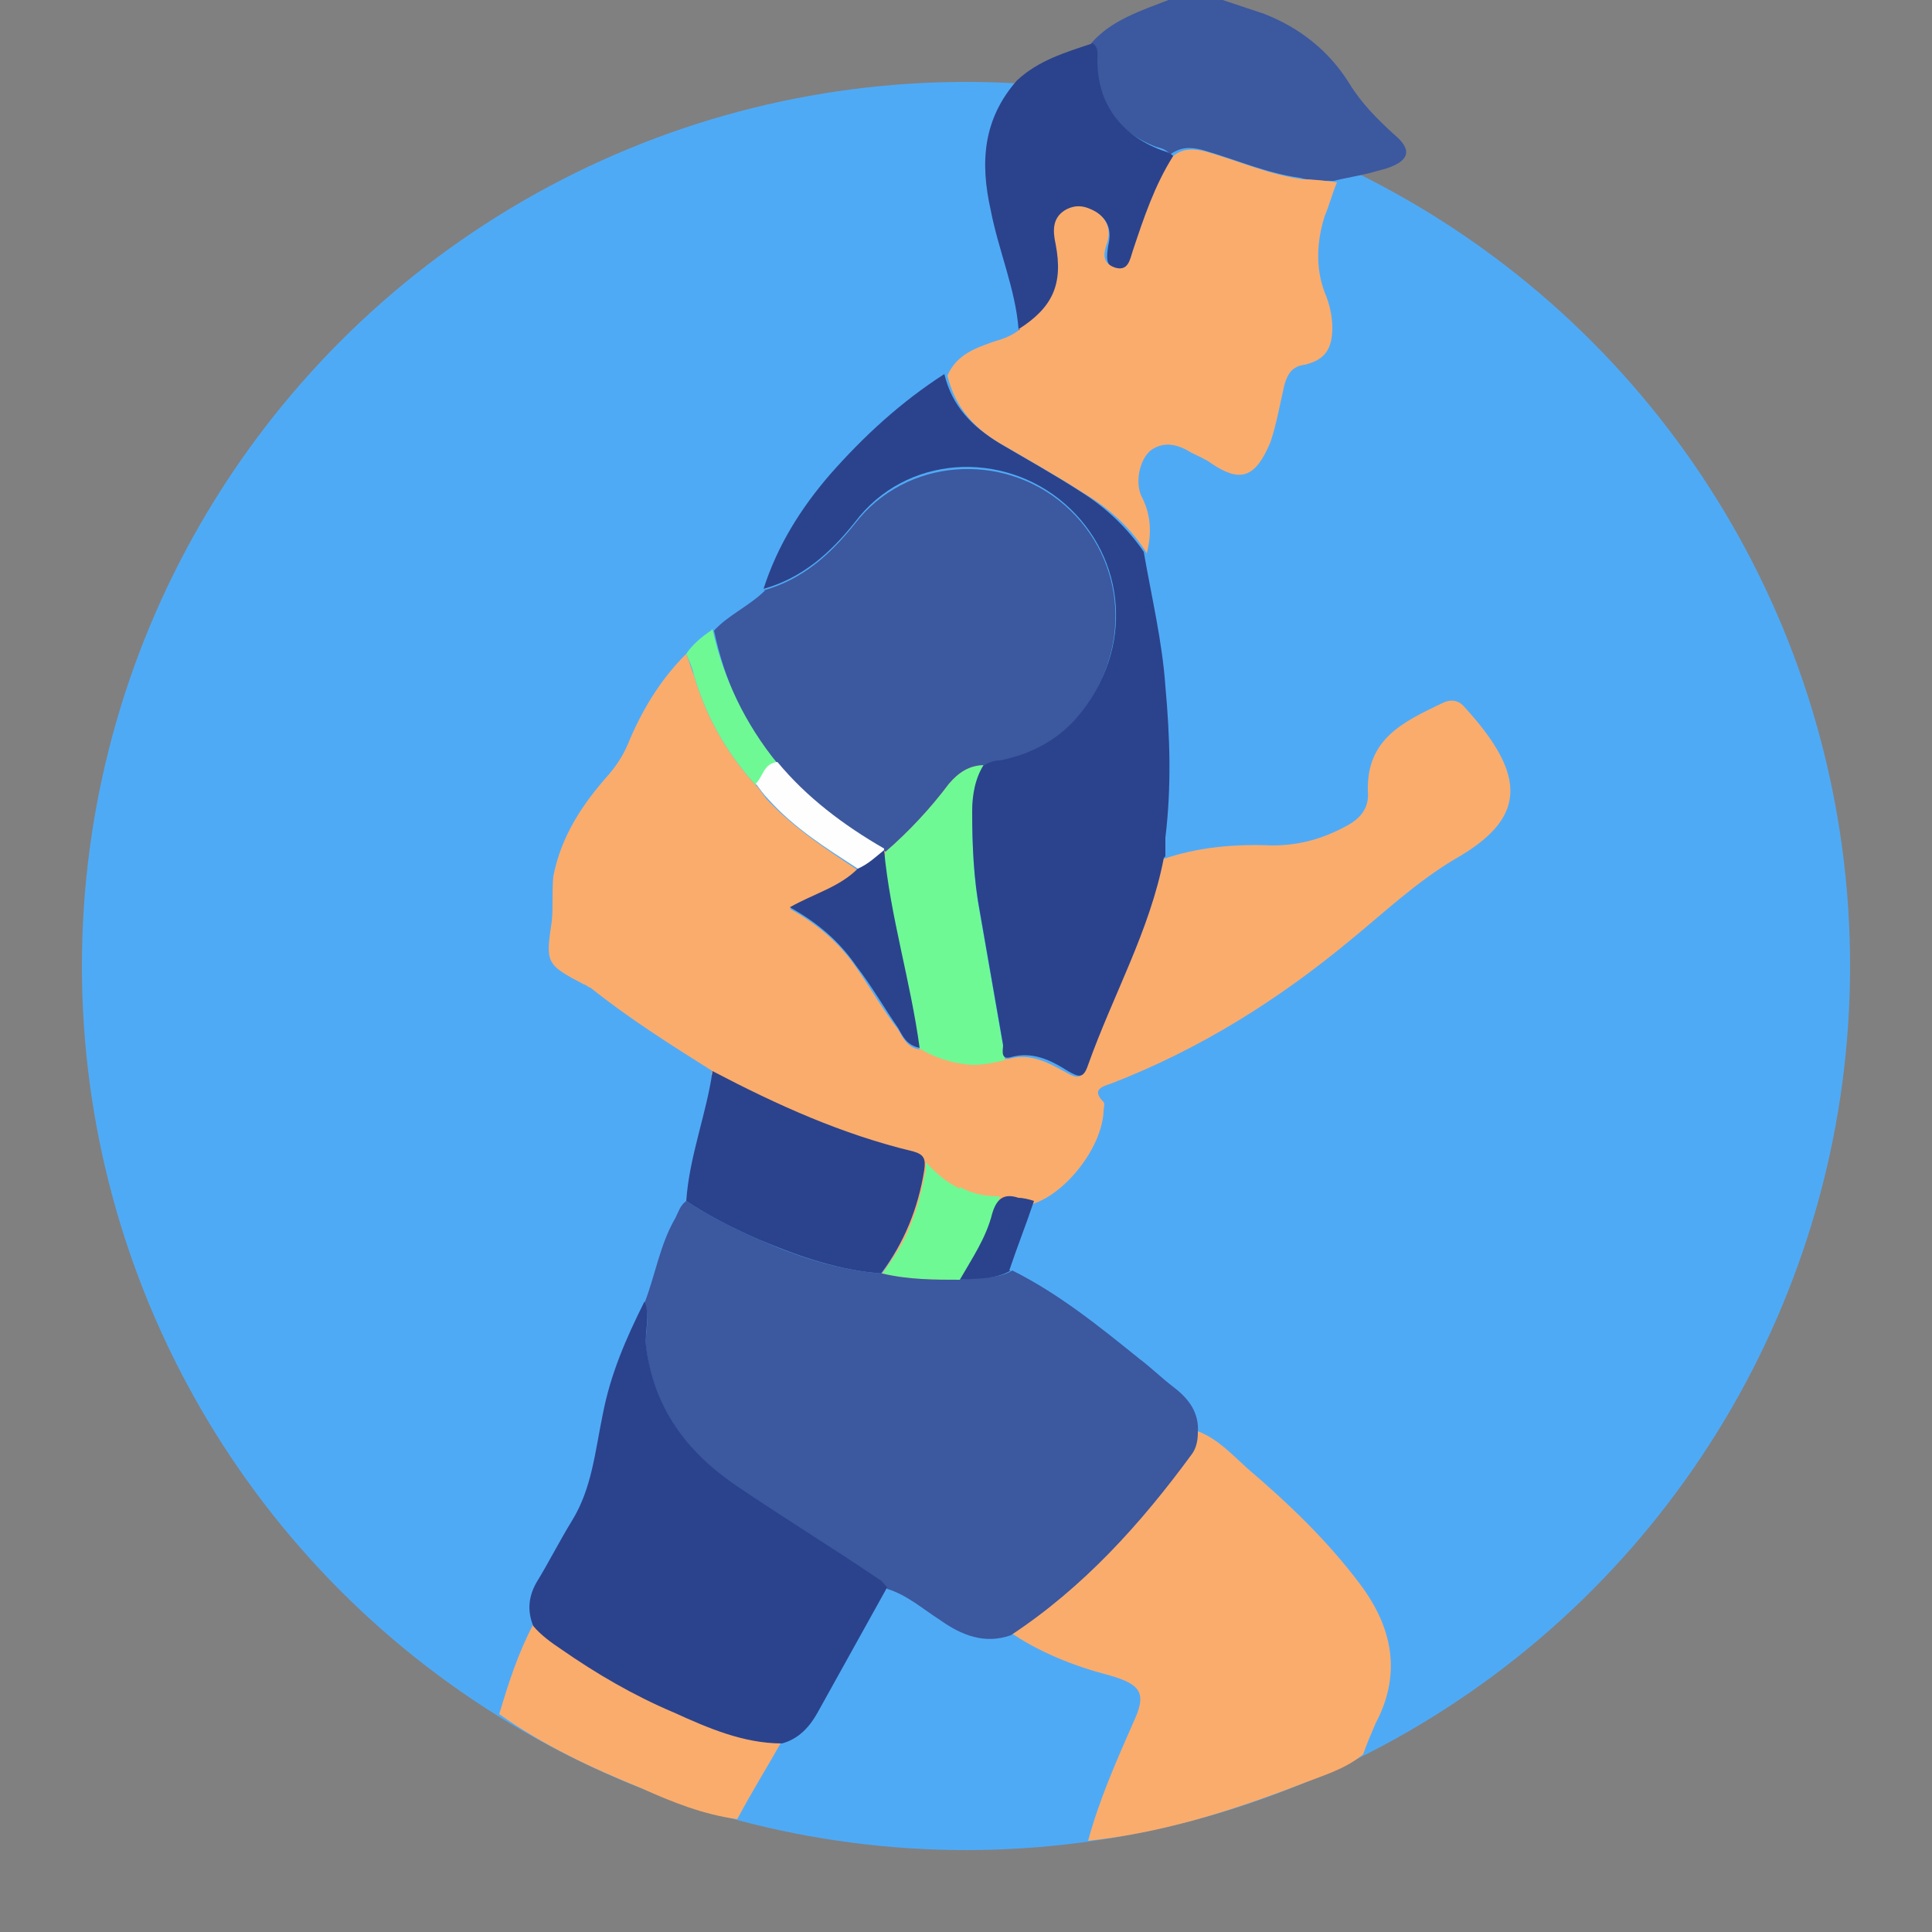 <?xml version="1.0" encoding="UTF-8"?>
<svg xmlns="http://www.w3.org/2000/svg" version="1.1" viewBox="0 0 125 125">
  <rect x="0" y="0" width="125" height="125" fill="#808080" stroke="none"/>
  <defs>
    <style>
      .cls-1 {
        fill: #3c589f;
      }

      .cls-1, .cls-2, .cls-3, .cls-4, .cls-5, .cls-6, .cls-7 {
        stroke-width: 0px;
      }

      .cls-2 {
        fill: #4faaf6;
      }

      .cls-3 {
        fill: #faac6d;
      }

      .cls-4 {
        fill: #6ef995;
      }

      .cls-5 {
        fill: #a07575;
      }

      .cls-8 {
        display: none;
      }

      .cls-6 {
        fill: #2b438c;
      }

      .cls-7 {
        fill: #fefefe;
      }
    </style>
  </defs>
  <g id="Layer_2" data-name="Layer 2">
    <circle class="cls-2" cx="62.5" cy="62.5" r="57.2"></circle>
  </g>
  <g id="Layer_1" data-name="Layer 1">
    <g class="cls-8">
      <rect class="cls-5" x="60" y="0" width="1.9" height="5.1"></rect>
      <rect class="cls-5" x="60" y="119.9" width="1.9" height="5.1"></rect>
      <g>
        <rect class="cls-5" x="121.5" y="60" width="1.9" height="5.1" transform="translate(185 -59.9) rotate(90)"></rect>
        <rect class="cls-5" x="1.6" y="60" width="1.9" height="5.1" transform="translate(65.1 60) rotate(90)"></rect>
      </g>
    </g>
    <g>
      <path class="cls-1" d="M70.6,2.8c1.3-1.5,3.2-2.1,5-2.8,1.2,0,2.3,0,3.5,0,.9.3,1.8.6,2.7.9,2.3.9,4.2,2.4,5.5,4.5.8,1.3,1.8,2.3,2.9,3.3,1.2,1,1,1.7-.5,2.2-.4.1-.7.2-1.1.3-.8.2-1.5.3-2.3.5-.7,0-1.5,0-2.2-.2-2.2-.3-4.2-1.2-6.3-1.8-.8-.2-1.4-.2-2.1.3-.2-.3-.5-.4-.9-.5-2.6-1-4-3-4.1-5.8,0-.4.1-.8-.3-1.1Z"></path>
      <path class="cls-3" d="M77.5,92.6c1.3.5,2.2,1.5,3.2,2.4,2.7,2.3,5.2,4.7,7.3,7.5,2.1,2.8,2.7,5.8,1,9-.3.7-.6,1.4-.8,2-1.2,1-2.7,1.4-4.2,2-4.4,1.7-8.9,3.1-13.6,3.6.7-2.6,1.8-5.1,2.9-7.6.9-1.9.6-2.5-1.5-3.1-2.3-.6-4.6-1.5-6.6-2.9,4.7-3.1,8.5-7.2,11.7-11.7.3-.4.5-.9.4-1.4Z"></path>
      <path class="cls-6" d="M65.9,21.3c-.2-2.6-1.3-5.1-1.8-7.7-.7-3.1-.5-5.9,1.7-8.4,1.4-1.3,3.1-1.8,4.9-2.4.4.3.3.7.3,1.1,0,2.8,1.5,4.8,4.1,5.8.3.1.7.2.9.5-1.2,1.9-1.9,4-2.6,6.1-.2.6-.3,1.3-1.2,1.1-.7-.2-.6-.8-.5-1.5.2-.8.1-1.6-.7-2.1-.6-.4-1.3-.5-2-.1-.8.5-.7,1.3-.6,2.2.5,2.6-.2,4.2-2.4,5.5Z"></path>
      <path class="cls-3" d="M50.5,112.8c-.9,1.6-1.9,3.2-2.8,4.9-2.2-.3-4.2-1.1-6.2-2-3.2-1.3-6.4-2.8-9.2-4.8.6-2,1.2-3.9,2.2-5.8.5.6,1.1,1.1,1.8,1.5,2.3,1.6,4.7,3,7.3,4.1,2.2,1,4.5,2,7,2Z"></path>
      <path class="cls-3" d="M65.9,21.3c2.2-1.4,2.9-2.9,2.4-5.5-.2-.9-.2-1.7.6-2.2.7-.4,1.3-.3,2,.1.8.5,1,1.3.7,2.1-.2.6-.3,1.2.5,1.5.9.3,1-.5,1.2-1.1.7-2.1,1.4-4.2,2.6-6.1.6-.5,1.3-.5,2.1-.3,2.1.6,4.1,1.5,6.3,1.8.7,0,1.5.1,2.2.2-.3.7-.5,1.5-.8,2.2-.5,1.6-.6,3.3,0,4.9.3.7.5,1.5.5,2.3,0,1.4-.5,2.1-1.8,2.4-.8.1-1.1.6-1.3,1.3-.3,1.3-.5,2.5-.9,3.7-1,2.4-2,2.6-3.8,1.4-.4-.3-.9-.5-1.3-.7-.8-.5-1.7-.8-2.6-.2-.8.6-1.1,2.2-.6,3.1.6,1.2.6,2.4.3,3.6-1-1.6-2.4-2.9-4.1-3.9-1.7-1.1-3.5-2.1-5.2-3.1-1.8-1-3.1-2.4-3.6-4.5.6-1.4,1.9-1.8,3-2.2.7-.2,1.2-.4,1.7-.8Z"></path>
      <path class="cls-3" d="M46.1,69.3c-2.7-1.7-5.4-3.4-7.9-5.4-.1,0-.3-.2-.4-.2-2.5-1.3-2.5-1.4-2.1-4.1.1-1,0-1.9.1-2.9.5-2.6,1.9-4.7,3.6-6.6.5-.6.9-1.2,1.2-1.9.9-2.2,2.1-4.2,3.8-5.9.2.5.3.9.5,1.4.8,2.7,2.1,5,4,7.1.3.3.5.7.8,1,1.7,1.8,3.7,3.1,5.8,4.5-1.2,1.1-2.8,1.6-4.4,2.5,1.8,1,3.2,2.2,4.3,3.8.9,1.3,1.7,2.7,2.7,4,.3.5.6,1.2,1.4,1.3-.6-4.4-1.9-8.5-2.3-12.8,1.5-1.3,2.9-2.8,4.1-4.4.6-.7,1.3-1.2,2.3-1.2-.6,1-.8,2-.8,3.1,0,2.2.2,4.3.5,6.5.5,2.9,1,5.7,1.5,8.6,0,.3-.2.9.5.8,1.4-.4,2.6.3,3.7.9.7.4,1,.4,1.3-.4,1.6-4.5,3.9-8.7,4.9-13.4,2.3-.8,4.7-1,7.1-.9,1.7,0,3.2-.4,4.7-1.2,1-.5,1.6-1.2,1.5-2.3-.1-3.4,2.3-4.5,4.8-5.7.6-.3,1.1-.2,1.5.3,4.1,4.5,3.9,7.2-.7,9.8-2.5,1.5-4.5,3.4-6.7,5.2-4.7,3.9-9.8,7.1-15.5,9.3-.6.2-1.3.4-.5,1.2.1.1,0,.4,0,.6-.1,2.3-2.4,5.3-4.6,6-.3,0-.7-.1-1-.2-.9-.2-1.4,0-1.7,1-.4,1.5-1.3,2.9-2.1,4.3-1.7,0-3.4,0-5.1-.4,1.5-2,2.4-4.2,2.8-6.7,0-.7,0-1-.7-1.2-4.6-1.1-8.9-3-13-5.2Z"></path>
      <path class="cls-4" d="M62.9,68.9c.9,0,1.6-.2,2.1-.3,0,0,0-.1,0-.2,0,0,0,0,0,0,0,0,0-.2-.1-.7-.5-2.9-1-5.7-1.5-8.6-.4-2.1-.5-4.3-.5-6.5,0-1.1.2-2.2.8-3.1-1,0-1.7.5-2.3,1.2-1.2,1.6-2.6,3.1-4.1,4.4-1.2,6.4.2,11.6,2.3,12.8,1.7,1,3.4,1,3.4,1Z"></path>
      <path class="cls-4" d="M62.1,76.9c-1.1-.5-1.8-1.3-2.2-1.7,0,.2,0,.4,0,.5-.2,1-.5,2.7-1.5,4.7-.4.7-.8,1.3-1.3,2,1.7.4,3.4.4,5.1.4.8-1.4,1.7-2.7,2.1-4.3.1-.4.3-.6.3-.7,0,0,0-.1.1-.4-.5,0-1.5,0-2.6-.6Z"></path>
      <path class="cls-1" d="M57.1,82.4c1.7.4,3.4.4,5.1.4,1.1-.2,2.3,0,3.3-.6,3,1.5,5.6,3.6,8.2,5.7.8.6,1.5,1.3,2.3,1.9.9.7,1.6,1.6,1.5,2.9,0,.5-.1,1-.4,1.4-3.3,4.5-7,8.6-11.7,11.7-1.7.6-3.2,0-4.6-1-1.1-.7-2.1-1.6-3.4-2-.2-.2-.3-.4-.5-.5-3.1-2-6.2-4-9.3-6.1-3.2-2.2-5.3-5-5.8-9-.1-1,.3-2-.1-2.9.7-1.8,1-3.8,2-5.5.2-.4.3-.8.7-1.1,1.5,1,3.1,1.8,4.7,2.5,2.5,1.1,5.2,2,8,2.2Z"></path>
      <path class="cls-6" d="M75.3,55.5c-.9,4.7-3.3,8.9-4.9,13.4-.3.9-.6.8-1.3.4-1.1-.7-2.3-1.3-3.7-.9-.7.2-.5-.5-.5-.8-.5-2.9-1-5.7-1.5-8.6-.4-2.1-.5-4.3-.5-6.5,0-1.1.2-2.2.8-3.1.3-.2.7-.2,1-.3,2-.4,3.7-1.3,5-2.8,3.7-4.2,3.2-10.2-.8-13.7-4-3.5-10.3-3.2-13.6,1.2-1.6,2-3.4,3.6-5.9,4.3.9-2.8,2.4-5.2,4.3-7.4,2.2-2.5,4.6-4.7,7.4-6.5.5,2.1,1.8,3.4,3.6,4.5,1.7,1,3.5,2,5.2,3.1,1.6,1,3,2.3,4.1,3.9.5,2.9,1.2,5.8,1.4,8.7.3,3.3.4,6.5,0,9.8,0,.4,0,.8,0,1.2Z"></path>
      <path class="cls-6" d="M65.4,82.2c-1,.6-2.2.5-3.3.6.8-1.4,1.7-2.7,2.1-4.3.3-1,.8-1.3,1.7-1,.3,0,.7.1,1,.2-.5,1.5-1.1,3-1.6,4.5Z"></path>
      <path class="cls-1" d="M49.4,38.2c2.5-.7,4.3-2.3,5.9-4.3,3.3-4.3,9.6-4.7,13.6-1.2,4,3.5,4.4,9.5.8,13.7-1.3,1.5-3,2.4-5,2.8-.3,0-.7.1-1,.3-1,0-1.7.5-2.3,1.2-1.2,1.6-2.6,3.1-4.1,4.4,0,0,0,0,0,0-2.6-1.6-5-3.3-6.9-5.6-2.2-2.5-3.5-5.4-4.2-8.7.9-1,2.3-1.6,3.3-2.6Z"></path>
      <path class="cls-6" d="M41.7,84.2c.4.9,0,1.9.1,2.9.5,4,2.6,6.8,5.8,9,3.1,2.1,6.2,4,9.3,6.1.2.1.3.3.5.5-1.5,2.7-3,5.4-4.5,8.1-.5.9-1.2,1.7-2.3,2-2.5,0-4.8-1-7-2-2.6-1.1-5-2.5-7.3-4.1-.6-.4-1.3-.9-1.8-1.5-.4-1-.3-1.9.2-2.8.8-1.3,1.5-2.7,2.3-4,1.3-2.1,1.5-4.5,2-6.9.5-2.6,1.5-4.9,2.7-7.3Z"></path>
      <path class="cls-6" d="M57.1,82.4c-2.8-.2-5.4-1.1-8-2.2-1.6-.7-3.2-1.5-4.7-2.5.2-2.9,1.3-5.6,1.7-8.4,4.2,2.2,8.4,4.1,13,5.2.7.2.8.5.7,1.2-.4,2.5-1.3,4.7-2.8,6.7Z"></path>
      <path class="cls-4" d="M46.1,40.7c.7,3.2,2.1,6.1,4.2,8.7-.9,0-.9,1-1.4,1.4-1.9-2.1-3.2-4.4-4-7.1-.1-.5-.3-.9-.5-1.4.4-.6,1-1.1,1.6-1.5Z"></path>
      <path class="cls-6" d="M57.2,55s0,0,0,0c.4,4.3,1.7,8.4,2.3,12.8-.9-.2-1.1-.8-1.4-1.3-.9-1.3-1.7-2.7-2.7-4-1.1-1.6-2.5-2.8-4.3-3.8,1.6-.9,3.2-1.3,4.4-2.5.6-.3,1.1-.8,1.7-1.2Z"></path>
      <path class="cls-7" d="M57.2,55c-.5.4-1,.9-1.7,1.2-2-1.3-4.1-2.6-5.8-4.5-.3-.3-.5-.6-.8-1,.5-.5.5-1.3,1.4-1.4,1.9,2.3,4.3,4.1,6.9,5.6Z"></path>
    </g>
  </g>
</svg>
